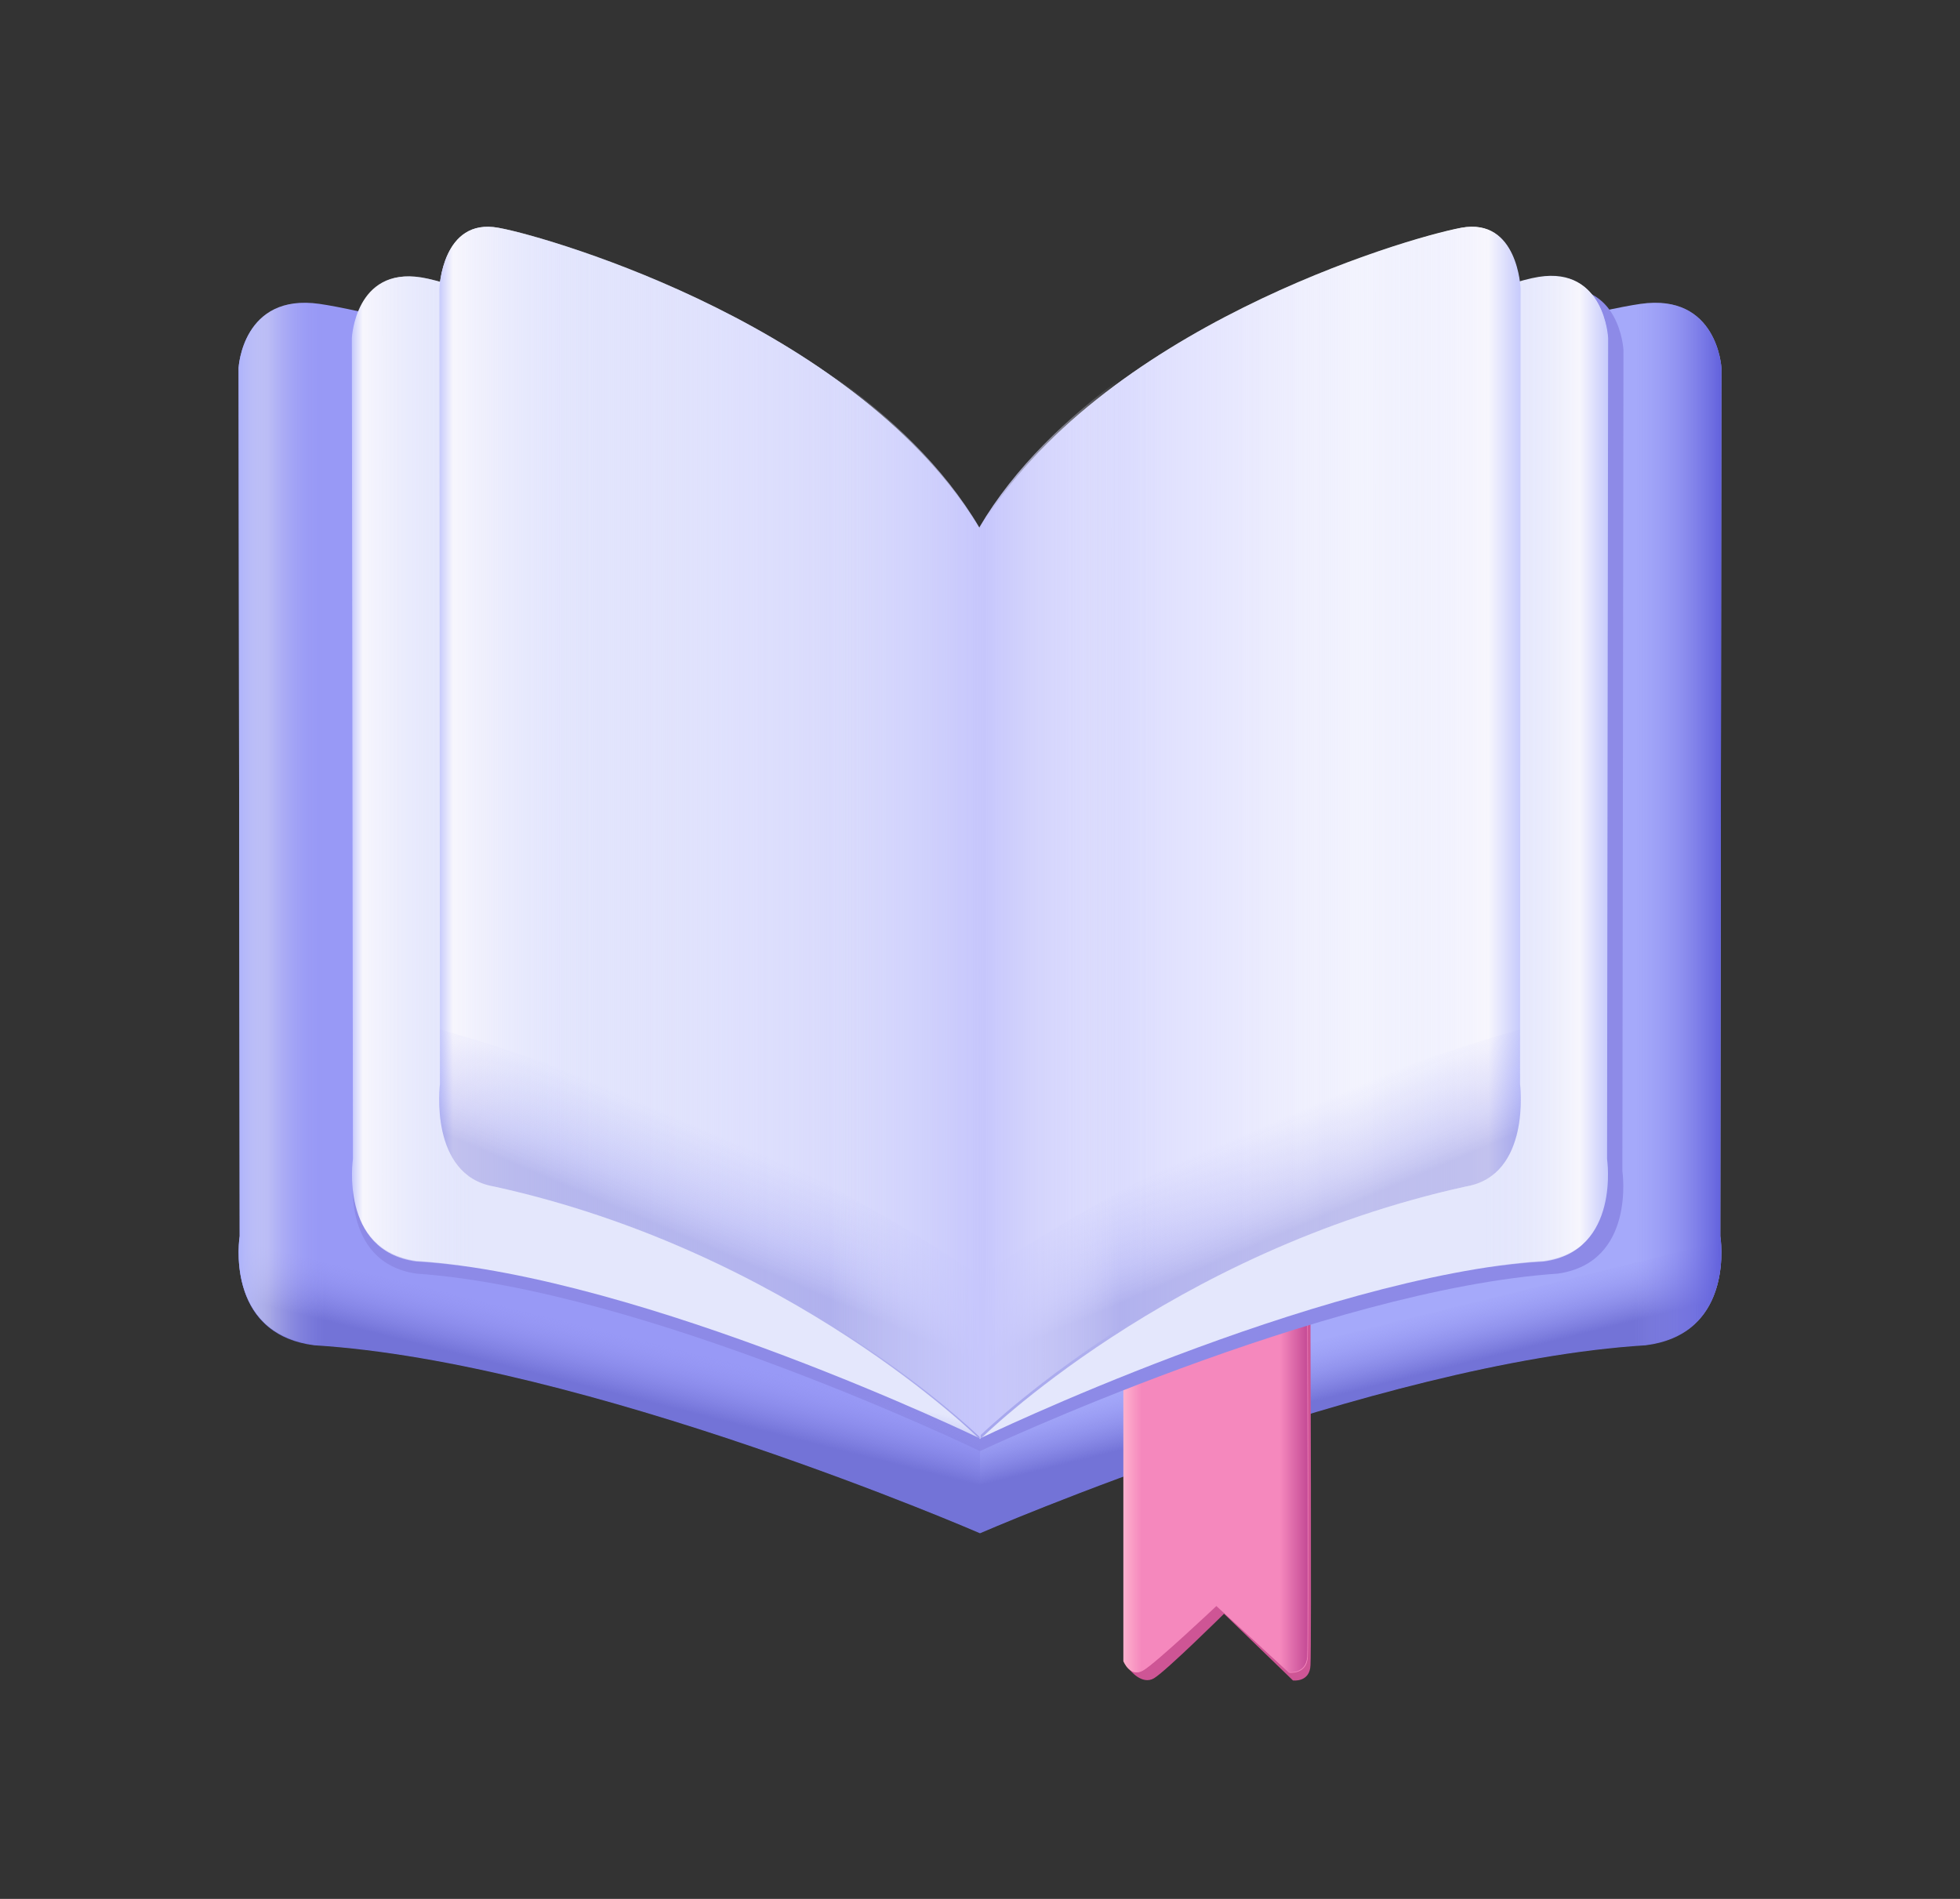 <svg width="160" height="155" viewBox="0 0 160 155" fill="none" xmlns="http://www.w3.org/2000/svg">
<rect x="0" y="0" width="160" height="155" fill="#333333" stroke="none"/>
<path d="M80 125.11C80 125.11 47.751 111.115 25.641 109.765C18.271 108.82 19.566 100.9 19.566 100.9L19.477 30.025C19.477 30.025 19.79 23.905 26.087 24.805C32.386 25.705 59.498 32.995 80 43.21C80 110.71 80 125.11 80 125.11Z" fill="#9899F6"/>
<path d="M80 118.45C80 118.45 52.709 105.265 33.993 103.96C27.74 103.06 28.857 95.59 28.857 95.59L28.767 28.585C28.767 28.585 29.035 22.78 34.395 23.635C39.755 24.49 62.625 34.57 80 44.245C80 108.01 80 118.45 80 118.45Z" fill="#8D8AE7"/>
<path d="M80 117.415C80 117.415 52.709 104.23 33.993 102.925C27.74 102.025 28.857 94.555 28.857 94.555L28.767 27.595C28.767 27.595 29.035 21.79 34.395 22.645C39.755 23.5 62.625 33.58 80 43.21C80 106.975 80 117.415 80 117.415Z" fill="#E4E7FC"/>
<path d="M80 117.46C80 117.46 64.59 102.16 40.381 96.85C34.976 95.95 35.959 88.48 35.959 88.48L35.87 23.545C35.87 23.545 36.093 17.74 40.694 18.595C45.294 19.45 70.352 26.875 80 43.255C80 107.02 80 117.46 80 117.46Z" fill="#E4E7FC"/>
<path d="M80 117.46C80 117.46 64.59 102.16 40.381 96.85C34.976 95.95 35.959 88.48 35.959 88.48L35.87 23.545C35.87 23.545 36.093 17.74 40.694 18.595C45.294 19.45 70.352 26.875 80 43.255C80 107.02 80 117.46 80 117.46Z" fill="url(#paint0_linear_2598_3472)"/>
<path d="M80 116.245L19.521 101.35C19.387 103.015 19.298 109 25.64 109.81C47.75 111.16 80 125.155 80 125.155C80 125.155 80 122.95 80 116.245Z" fill="url(#paint1_linear_2598_3472)"/>
<path d="M26.534 24.895C26.355 24.85 26.221 24.85 26.087 24.805C19.79 23.905 19.477 30.025 19.477 30.025L19.566 100.9C19.566 100.9 18.271 108.82 25.641 109.765C25.953 109.765 26.221 109.81 26.534 109.81V24.895Z" fill="url(#paint2_linear_2598_3472)"/>
<path d="M80 125.11C80 125.11 112.249 111.115 134.359 109.765C141.729 108.82 140.434 100.9 140.434 100.9L140.523 30.025C140.523 30.025 140.21 23.905 133.912 24.805C127.614 25.705 100.502 32.995 80 43.21C80 110.71 80 125.11 80 125.11Z" fill="#A5A9FA"/>
<path d="M80 116.245L140.478 101.35C140.612 103.015 140.702 109 134.359 109.81C112.249 111.16 80 125.155 80 125.155C80 125.155 80 122.95 80 116.245Z" fill="url(#paint3_linear_2598_3472)"/>
<path d="M133.466 24.895C133.645 24.85 133.779 24.85 133.913 24.805C140.211 23.905 140.524 30.025 140.524 30.025L140.434 100.9C140.434 100.9 141.73 108.82 134.36 109.765C134.047 109.765 133.779 109.81 133.466 109.81V24.895Z" fill="url(#paint4_linear_2598_3472)"/>
<path d="M38.728 23.905C36.808 23.23 35.289 22.78 34.351 22.645C28.991 21.79 28.723 27.595 28.723 27.595L28.812 94.6C28.812 94.6 27.696 102.07 33.949 102.97C35.468 103.06 37.076 103.24 38.684 103.51V23.905H38.728Z" fill="url(#paint5_linear_2598_3472)"/>
<path d="M48.867 21.025C45.026 19.63 42.033 18.82 40.694 18.595C36.093 17.74 35.87 23.545 35.87 23.545L35.914 88.48C35.914 88.48 34.976 95.95 40.336 96.85C43.329 97.525 46.143 98.29 48.867 99.235V21.025Z" fill="url(#paint6_linear_2598_3472)"/>
<path d="M80 104.185C62.893 92.53 43.954 86.32 35.914 84.025V88.48C35.914 88.48 34.976 95.95 40.336 96.85C64.59 102.16 79.956 117.46 79.956 117.46C79.956 117.46 80 114.85 80 104.185Z" fill="url(#paint7_linear_2598_3472)"/>
<path d="M92.73 110.935L92.239 136.315C92.239 136.315 93.221 137.575 94.204 136.99C95.187 136.405 99.921 131.725 99.921 131.725L105.549 137.17C105.549 137.17 106.934 137.35 106.979 135.91C107.068 134.47 106.979 107.605 106.979 107.605L92.73 110.935Z" fill="#CE5595"/>
<path d="M91.748 110.305V135.595C91.748 135.595 92.284 136.945 93.311 136.36C94.338 135.775 99.296 131.095 99.296 131.095L105.237 136.54C105.237 136.54 106.666 136.72 106.756 135.28C106.845 133.84 106.756 106.975 106.756 106.975L91.748 110.305Z" fill="#F588BD"/>
<path d="M103.004 107.785V134.47L105.192 136.495C105.192 136.495 106.622 136.675 106.711 135.235C106.8 133.795 106.711 106.93 106.711 106.93L103.004 107.785Z" fill="url(#paint8_linear_2598_3472)"/>
<path d="M96.393 109.271L91.703 110.306V135.596C91.703 135.596 92.239 136.946 93.266 136.361C93.757 136.09 95.097 134.921 96.393 133.706V109.271Z" fill="url(#paint9_linear_2598_3472)"/>
<path d="M80 118.45C80 118.45 108.006 105.265 127.168 103.96C133.555 103.06 132.439 95.59 132.439 95.59L132.528 28.585C132.528 28.585 132.26 22.78 126.766 23.635C121.272 24.49 97.777 34.57 79.955 44.245C80 108.01 80 118.45 80 118.45Z" fill="#8D8AE7"/>
<path d="M80 117.415C80 117.415 107.291 104.23 126.007 102.925C132.26 102.025 131.143 94.555 131.143 94.555L131.233 27.55C131.233 27.55 130.965 21.745 125.605 22.6C120.245 23.455 97.331 33.535 79.955 43.21C80 106.975 80 117.415 80 117.415Z" fill="#E4E7FC"/>
<path d="M80 117.46C80 117.46 95.41 102.16 119.619 96.85C125.024 95.95 124.041 88.48 124.041 88.48L124.086 23.545C124.086 23.545 123.863 17.74 119.262 18.595C114.661 19.45 89.603 26.875 79.955 43.255C80 107.02 80 117.46 80 117.46Z" fill="url(#paint10_linear_2598_3472)"/>
<path d="M80 117.46C80 117.46 95.41 102.16 119.619 96.85C125.024 95.95 124.041 88.48 124.041 88.48L124.086 23.545C124.086 23.545 123.863 17.74 119.262 18.595C114.661 19.45 89.603 26.875 79.955 43.255C80 107.02 80 117.46 80 117.46Z" fill="url(#paint11_linear_2598_3472)"/>
<path d="M121.272 23.905C123.193 23.23 124.711 22.78 125.649 22.645C131.009 21.79 131.277 27.595 131.277 27.595L131.188 94.6C131.188 94.6 132.305 102.07 126.051 102.97C124.533 103.06 122.925 103.24 121.317 103.51V23.905H121.272Z" fill="url(#paint12_linear_2598_3472)"/>
<path d="M111.133 21.025C114.974 19.63 118.011 18.865 119.307 18.595C123.907 17.74 124.131 23.545 124.131 23.545L124.086 88.48C124.086 88.48 125.024 95.95 119.664 96.85C116.671 97.525 113.857 98.29 111.133 99.235V21.025Z" fill="url(#paint13_linear_2598_3472)"/>
<path d="M80 104.185C97.107 92.53 116.046 86.32 124.086 84.025V88.48C124.086 88.48 125.024 95.95 119.664 96.85C95.41 102.16 80.044 117.46 80.044 117.46C80.044 117.46 80 114.85 80 104.185Z" fill="url(#paint14_linear_2598_3472)"/>
<path d="M91.748 30.7C87.102 34.075 82.814 38.17 79.956 43.03V43.075C77.008 38.08 72.63 33.94 67.851 30.565V108.145C75.623 113.005 80.045 117.37 80.045 117.37C80.045 117.37 80.045 117.325 80.045 117.145C80.581 116.65 84.735 112.69 91.792 108.19V30.7H91.748Z" fill="url(#paint15_linear_2598_3472)"/>
<defs>
<linearGradient id="paint0_linear_2598_3472" x1="35.854" y1="67.985" x2="80" y2="67.985" gradientUnits="userSpaceOnUse">
<stop stop-color="#DEE0FE" stop-opacity="0"/>
<stop offset="0.467" stop-color="#DCDDFE" stop-opacity="0.467"/>
<stop offset="0.754" stop-color="#D4D5FD" stop-opacity="0.754"/>
<stop offset="0.993" stop-color="#C6C7FC" stop-opacity="0.993"/>
<stop offset="1" stop-color="#C6C6FC"/>
</linearGradient>
<linearGradient id="paint1_linear_2598_3472" x1="50.848" y1="108.842" x2="49.647" y2="113.609" gradientUnits="userSpaceOnUse">
<stop stop-color="#9494F2" stop-opacity="0"/>
<stop offset="1" stop-color="#7373D7"/>
</linearGradient>
<linearGradient id="paint2_linear_2598_3472" x1="19.473" y1="67.292" x2="26.552" y2="67.292" gradientUnits="userSpaceOnUse">
<stop stop-color="#AEB3FB"/>
<stop offset="0.349" stop-color="#DDDFF5" stop-opacity="0.5"/>
<stop offset="1" stop-color="#9494F2" stop-opacity="0"/>
</linearGradient>
<linearGradient id="paint3_linear_2598_3472" x1="109.152" y1="108.842" x2="110.352" y2="113.609" gradientUnits="userSpaceOnUse">
<stop stop-color="#9494F2" stop-opacity="0"/>
<stop offset="1" stop-color="#7373D7"/>
</linearGradient>
<linearGradient id="paint4_linear_2598_3472" x1="140.527" y1="67.292" x2="133.449" y2="67.292" gradientUnits="userSpaceOnUse">
<stop stop-color="#6261DC"/>
<stop offset="1" stop-color="#9494F2" stop-opacity="0"/>
</linearGradient>
<linearGradient id="paint5_linear_2598_3472" x1="28.75" y1="63.013" x2="38.73" y2="63.013" gradientUnits="userSpaceOnUse">
<stop stop-color="#C6CAFC"/>
<stop offset="0.086" stop-color="#F7F6FD"/>
<stop offset="1" stop-color="#DFE2FE" stop-opacity="0"/>
</linearGradient>
<linearGradient id="paint6_linear_2598_3472" x1="35.854" y1="58.856" x2="48.878" y2="58.856" gradientUnits="userSpaceOnUse">
<stop stop-color="#C6CAFC"/>
<stop offset="0.086" stop-color="#F7F6FD"/>
<stop offset="1" stop-color="#DFE2FE" stop-opacity="0"/>
</linearGradient>
<linearGradient id="paint7_linear_2598_3472" x1="60.95" y1="93.663" x2="57.524" y2="101.653" gradientUnits="userSpaceOnUse">
<stop stop-color="#9494F2" stop-opacity="0"/>
<stop offset="0.432" stop-color="#9191F0" stop-opacity="0.173"/>
<stop offset="0.698" stop-color="#8989E9" stop-opacity="0.279"/>
<stop offset="0.918" stop-color="#7B7BDD" stop-opacity="0.367"/>
<stop offset="1" stop-color="#7373D7" stop-opacity="0.4"/>
</linearGradient>
<linearGradient id="paint8_linear_2598_3472" x1="103.004" y1="121.741" x2="106.762" y2="121.741" gradientUnits="userSpaceOnUse">
<stop offset="0.397" stop-color="#F588BD"/>
<stop offset="1" stop-color="#C44A95"/>
</linearGradient>
<linearGradient id="paint9_linear_2598_3472" x1="96.407" y1="122.88" x2="91.727" y2="122.88" gradientUnits="userSpaceOnUse">
<stop offset="0.687" stop-color="#F588BD"/>
<stop offset="1" stop-color="#FEB0CD"/>
</linearGradient>
<linearGradient id="paint10_linear_2598_3472" x1="80" y1="67.985" x2="124.146" y2="67.985" gradientUnits="userSpaceOnUse">
<stop stop-color="#D6D7FF"/>
<stop offset="0.138" stop-color="#E5E5FF"/>
<stop offset="0.345" stop-color="#F3F3FE"/>
<stop offset="0.595" stop-color="#FBFBFE"/>
<stop offset="1" stop-color="#FEFEFE"/>
</linearGradient>
<linearGradient id="paint11_linear_2598_3472" x1="124.146" y1="67.985" x2="80" y2="67.985" gradientUnits="userSpaceOnUse">
<stop stop-color="#DEE0FE" stop-opacity="0"/>
<stop offset="0.467" stop-color="#DCDDFE" stop-opacity="0.467"/>
<stop offset="0.754" stop-color="#D4D5FD" stop-opacity="0.754"/>
<stop offset="0.993" stop-color="#C6C7FC" stop-opacity="0.993"/>
<stop offset="1" stop-color="#C6C6FC"/>
</linearGradient>
<linearGradient id="paint12_linear_2598_3472" x1="131.25" y1="63.013" x2="121.27" y2="63.013" gradientUnits="userSpaceOnUse">
<stop stop-color="#C6CAFC"/>
<stop offset="0.232" stop-color="#F7F6FD"/>
<stop offset="1" stop-color="#DFE2FE" stop-opacity="0"/>
</linearGradient>
<linearGradient id="paint13_linear_2598_3472" x1="124.146" y1="58.856" x2="111.122" y2="58.856" gradientUnits="userSpaceOnUse">
<stop stop-color="#C6CAFC"/>
<stop offset="0.204" stop-color="#F7F6FD"/>
<stop offset="1" stop-color="#DFE2FE" stop-opacity="0"/>
</linearGradient>
<linearGradient id="paint14_linear_2598_3472" x1="99.05" y1="93.663" x2="102.476" y2="101.653" gradientUnits="userSpaceOnUse">
<stop stop-color="#9494F2" stop-opacity="0"/>
<stop offset="0.432" stop-color="#9191F0" stop-opacity="0.173"/>
<stop offset="0.698" stop-color="#8989E9" stop-opacity="0.279"/>
<stop offset="0.918" stop-color="#7B7BDD" stop-opacity="0.367"/>
<stop offset="1" stop-color="#7373D7" stop-opacity="0.4"/>
</linearGradient>
<linearGradient id="paint15_linear_2598_3472" x1="67.822" y1="73.976" x2="91.728" y2="73.976" gradientUnits="userSpaceOnUse">
<stop stop-color="#E1E4FD" stop-opacity="0"/>
<stop offset="0.522" stop-color="#C6C6FC"/>
<stop offset="0.986" stop-color="#F2F2FE" stop-opacity="0"/>
</linearGradient>
</defs>
</svg>
